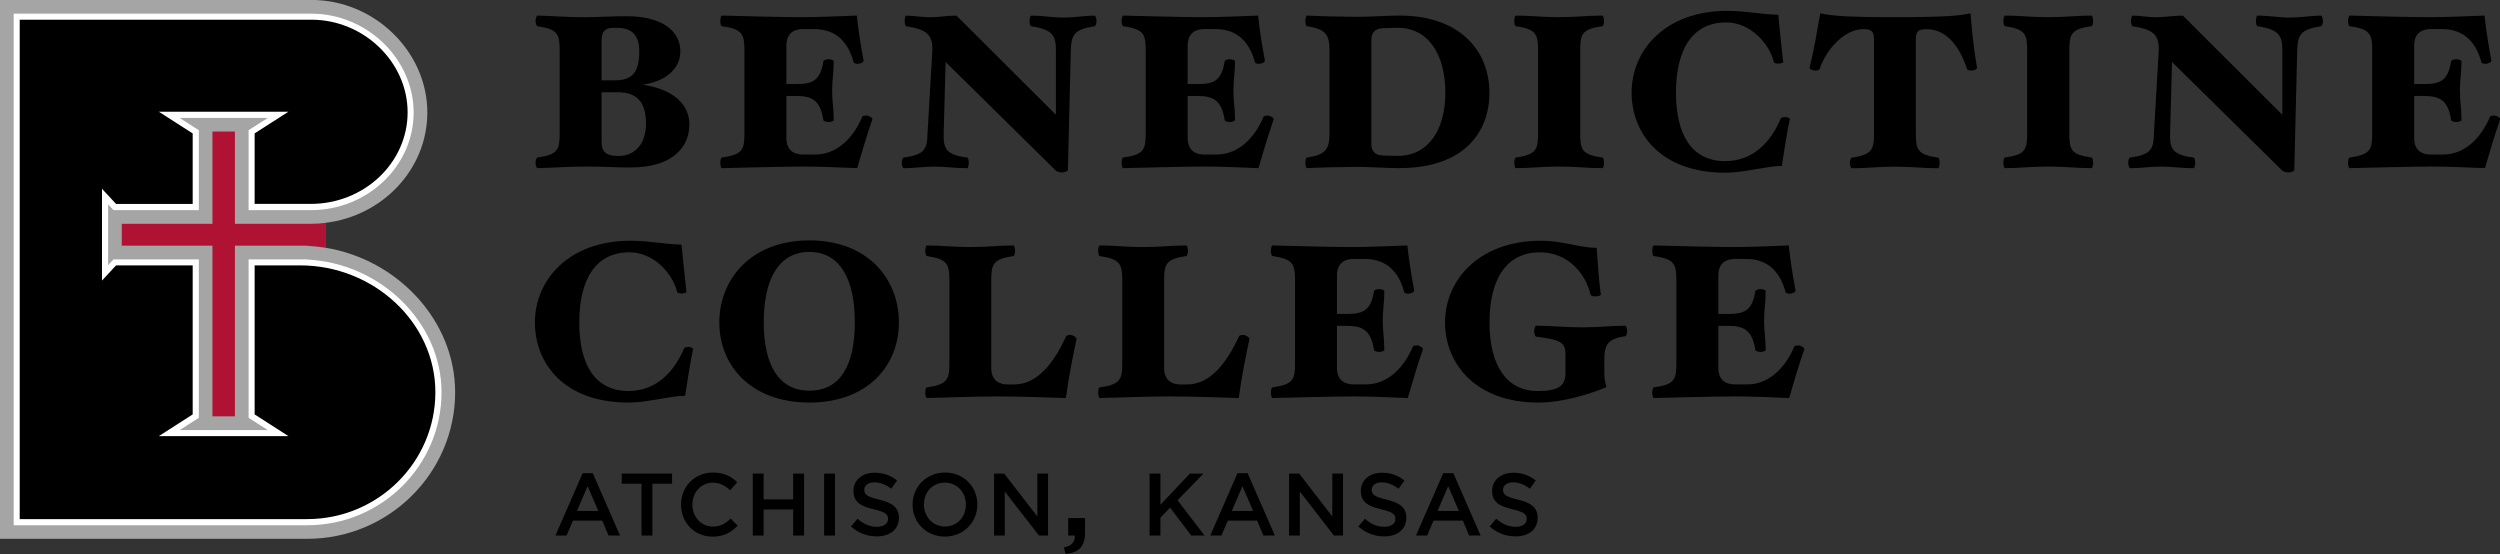 <?xml version="1.0" encoding="UTF-8"?>
<svg xmlns="http://www.w3.org/2000/svg" viewBox="0 0 435.03 96.4">
  <rect x="0" y="0" width="435.03" height="96.4" fill="#333333" stroke="none"/>
  <defs>
    <style>
      .cls-1 {
        fill: #fff;
      }

      .cls-2 {
        fill: #a5a5a6;
      }

      .cls-3 {
        fill: #af1232;
      }
    </style>
  </defs>
  <g id="Benedictine_College" data-name="Benedictine College">
    <g>
      <path d="m109.94,29.15c-2.58,0-5.43-.17-7.84-.17-3.25,0-6.1.22-8.57.28-.17,0-.34-.56-.34-.95s.17-.9.34-.9c3.53-.5,3.86-1.34,3.86-4.2v-14.45c0-2.8-.34-3.7-3.86-4.2-.17,0-.34-.56-.34-.9,0-.39.17-.95.34-.95,2.47.06,4.93.28,8.23.28,2.35,0,4.76-.17,7.28-.17,6.22,0,9.35,2.63,9.35,6.1,0,2.91-2.35,5.21-6.55,5.82,5.04.73,8.12,3.25,8.12,6.89,0,4.48-3.58,7.5-10.02,7.5Zm-2.52-24.3h-.78c-1.4,0-1.96.78-1.96,2.13v7h2.3c3.14,0,4.26-1.51,4.26-5.04,0-2.8-1.29-4.09-3.81-4.09Zm.06,11.2h-2.8v8.46c0,1.79.56,2.63,2.97,2.63,2.63,0,4.76-1.85,4.76-5.66s-1.68-5.43-4.93-5.43Z"/>
      <path d="m149.14,29.26c-2.97-.11-6.16-.28-9.41-.28s-11.59.22-14.11.28c-.17,0-.28-.56-.28-.95s.11-.9.28-.9c3.58-.5,3.92-1.34,3.92-4.2v-14.45c0-2.8-.34-3.7-3.92-4.2-.17,0-.28-.56-.28-.9,0-.39.11-.95.28-.95,2.52.06,10.3.28,13.61.28s6.89-.17,9.86-.28c.28,2.58.68,5.14,1.18,7.78.06.33-.5.62-1.06.62-.22,0-.67-.11-.67-.28-1.18-4.37-3.86-5.77-6.89-5.77h-1.9c-1.34,0-2.91.5-2.91,2.91v6.66h1.62c2.8,0,4.26-.45,4.82-3.98,0-.17.5-.34.9-.34s.9.17.9.34c0,1.96-.28,3.25-.28,5.1s.28,3.19.28,5.15c0,.17-.5.34-.9.34s-.9-.17-.9-.34c-.56-3.53-2.02-4.2-4.82-4.2h-1.62v7.28c0,2.41,1.57,2.91,2.91,2.91h2.13c3.75,0,6.61-2.86,8.18-6.61.06-.11.34-.17.73-.17.45,0,1.12.45,1.01.67-.95,2.74-1.79,5.54-2.63,8.46Z"/>
      <path d="m190.47,4.57c-3.53.56-4.03,1.4-4.14,4.2l-.5,20.78c-.06.28-.5.45-1.06.45-.45,0-.95-.17-1.12-.39l-19.1-18.82-.34,12.43c-.06,2.69.39,3.7,4.09,4.2.17,0,.28.5.28.9s-.11.95-.28.95c-2.07,0-3.75-.28-5.66-.28s-3.58.28-5.38.28c-.17,0-.34-.5-.34-.95,0-.39.17-.9.34-.9,3.58-.5,4.09-1.4,4.14-4.2l.84-14.45c.06-2.63-.84-3.64-4.54-4.2-.17,0-.28-.5-.28-.9s.11-.95.28-.95c1.34,0,2.63.28,4.09.28,1.68,0,2.86-.28,4.65-.28l17.3,17.25v-11.2c0-2.52-.5-3.64-4.31-4.2-.17,0-.28-.5-.28-.9s.11-.95.28-.95c2.07,0,3.75.34,5.66.34s3.58-.34,5.38-.34c.17,0,.34.5.34.95,0,.39-.17.9-.34.9Z"/>
      <path d="m218.97,29.26c-2.97-.11-6.16-.28-9.41-.28s-11.59.22-14.11.28c-.17,0-.28-.56-.28-.95s.11-.9.28-.9c3.58-.5,3.92-1.34,3.92-4.2v-14.45c0-2.8-.34-3.7-3.92-4.2-.17,0-.28-.56-.28-.9,0-.39.11-.95.28-.95,2.52.06,10.3.28,13.61.28s6.89-.17,9.86-.28c.28,2.58.68,5.14,1.18,7.78.06.33-.5.62-1.06.62-.22,0-.67-.11-.67-.28-1.18-4.37-3.86-5.77-6.89-5.77h-1.9c-1.34,0-2.91.5-2.91,2.91v6.66h1.62c2.8,0,4.26-.45,4.82-3.98,0-.17.5-.34.9-.34s.9.17.9.34c0,1.96-.28,3.25-.28,5.1s.28,3.19.28,5.15c0,.17-.5.34-.9.34s-.9-.17-.9-.34c-.56-3.53-2.02-4.2-4.82-4.2h-1.62v7.28c0,2.41,1.57,2.91,2.91,2.91h2.13c3.75,0,6.61-2.86,8.18-6.61.06-.11.34-.17.73-.17.45,0,1.12.45,1.01.67-.95,2.74-1.79,5.54-2.63,8.46Z"/>
      <path d="m243.56,29.26c-2.18,0-5.1-.22-7.39-.22s-6.94.11-8.74.22c-.17,0-.28-.56-.28-.95s.11-.9.28-.9c3.25-.45,3.92-1.46,3.92-4.2v-14.45c0-2.74-.67-3.7-3.92-4.2-.17,0-.28-.56-.28-.9,0-.39.11-.95.28-.95,1.79.11,6.5.22,8.74.22s5.21-.22,7.39-.22c10.58,0,15.62,6.22,15.62,13.44,0,6.83-4.42,13.1-15.62,13.1Zm-.45-24.42l-2.41.06c-.95.06-2.07.34-2.07,2.07v18.03c0,1.74,1.12,2.02,2.07,2.07l2.41.06c5.43.06,8.4-4.54,8.4-10.98s-2.8-11.37-8.4-11.31Z"/>
      <path d="m278.84,29.26c-2.63,0-4.48-.28-7.56-.28s-4.87.28-7.5.28c-.17,0-.28-.56-.28-.95s.11-.9.28-.9c3.53-.5,3.86-1.34,3.86-4.2v-14.45c0-2.8-.34-3.7-3.86-4.2-.17,0-.28-.56-.28-.9,0-.39.11-.95.28-.95,2.63,0,4.48.28,7.5.28s4.93-.28,7.56-.28c.17,0,.28.56.28.95,0,.34-.11.9-.28.9-3.58.5-3.86,1.4-3.86,4.2v14.45c0,2.86.28,3.7,3.86,4.2.17,0,.28.5.28.9s-.11.95-.28.95Z"/>
      <path d="m310.08,28.87c-2.58,0-6.5,1.18-9.86,1.18-11.37,0-16.3-6.94-16.3-13.94,0-7.39,5.88-14.22,16.63-14.22,3.42,0,6.33.67,8.9.67.17,2.18.62,6.05.84,8.23.06.17-.56.28-.84.28-.34,0-.73-.06-.78-.28-.8-3.24-4.09-6.89-8.29-6.89-5.99,0-8.74,4.87-8.74,12.21s2.74,11.93,8.57,11.93c4.76,0,7.9-3.25,9.63-7.34.06-.22.45-.34.78-.34s.78.17.84.34c-.45,1.9-1.06,6.05-1.4,8.18Z"/>
      <path d="m342.96,12.3c-.22,0-.62-.17-.67-.28-1.4-4.26-3.75-6.94-7.06-6.94-1.4,0-1.85.34-1.85,1.85v16.3c0,2.86.34,3.7,3.86,4.2.17,0,.28.5.28.9s-.11.95-.28.95c-2.63,0-4.48-.28-7.5-.28s-4.93.28-7.5.28c-.17,0-.34-.56-.34-.95s.17-.9.34-.9c3.47-.5,3.86-1.34,3.86-4.2V6.92c0-1.51-.45-1.85-1.9-1.85-3.08,0-6.34,3.3-7.56,6.94-.06.17-.45.28-.73.28-.5,0-1.12-.28-1.01-.56.78-3.14,1.29-6.33,1.85-9.41,1.85.39,3.98.67,12.99.67s11.31-.28,13.16-.67c.22,3.02.54,6.12,1.12,9.41.05.28-.45.56-1.06.56Z"/>
      <path d="m363.95,29.26c-2.63,0-4.48-.28-7.56-.28s-4.87.28-7.5.28c-.17,0-.28-.56-.28-.95s.11-.9.28-.9c3.53-.5,3.86-1.34,3.86-4.2v-14.45c0-2.8-.34-3.7-3.86-4.2-.17,0-.28-.56-.28-.9,0-.39.11-.95.28-.95,2.63,0,4.48.28,7.5.28s4.93-.28,7.56-.28c.17,0,.28.56.28.95,0,.34-.11.9-.28.9-3.58.5-3.86,1.4-3.86,4.2v14.45c0,2.86.28,3.7,3.86,4.2.17,0,.28.5.28.9s-.11.95-.28.95Z"/>
      <path d="m403.88,4.57c-3.53.56-4.03,1.4-4.14,4.2l-.5,20.78c-.06.28-.5.45-1.06.45-.45,0-.95-.17-1.12-.39l-19.1-18.82-.34,12.43c-.06,2.69.39,3.7,4.09,4.2.17,0,.28.5.28.9s-.11.95-.28.95c-2.07,0-3.75-.28-5.66-.28s-3.58.28-5.38.28c-.17,0-.34-.5-.34-.95,0-.39.17-.9.34-.9,3.58-.5,4.09-1.4,4.14-4.2l.84-14.45c.06-2.63-.84-3.64-4.54-4.2-.17,0-.28-.5-.28-.9s.11-.95.28-.95c1.34,0,2.63.28,4.09.28,1.68,0,2.86-.28,4.65-.28l17.3,17.25v-11.2c0-2.52-.5-3.64-4.31-4.2-.17,0-.28-.5-.28-.9s.11-.95.28-.95c2.07,0,3.75.34,5.66.34s3.58-.34,5.38-.34c.17,0,.34.5.34.95,0,.39-.17.9-.34.9Z"/>
      <path d="m432.39,29.26c-2.97-.11-6.16-.28-9.41-.28s-11.59.22-14.11.28c-.17,0-.28-.56-.28-.95s.11-.9.28-.9c3.58-.5,3.92-1.34,3.92-4.2v-14.45c0-2.8-.34-3.7-3.92-4.2-.17,0-.28-.56-.28-.9,0-.39.11-.95.28-.95,2.52.06,10.3.28,13.61.28s6.89-.17,9.86-.28c.28,2.58.68,5.14,1.18,7.78.06.33-.5.62-1.06.62-.22,0-.67-.11-.67-.28-1.18-4.37-3.86-5.77-6.89-5.77h-1.9c-1.34,0-2.91.5-2.91,2.91v6.66h1.62c2.8,0,4.26-.45,4.82-3.98,0-.17.5-.34.9-.34s.9.17.9.34c0,1.96-.28,3.25-.28,5.1s.28,3.19.28,5.15c0,.17-.5.34-.9.34s-.9-.17-.9-.34c-.56-3.53-2.02-4.2-4.82-4.2h-1.62v7.28c0,2.41,1.57,2.91,2.91,2.91h2.13c3.75,0,6.61-2.86,8.18-6.61.06-.11.34-.17.73-.17.45,0,1.12.45,1.01.67-.95,2.74-1.79,5.54-2.63,8.46Z"/>
      <path d="m119.24,68.87c-2.58,0-6.5,1.18-9.86,1.18-11.37,0-16.3-6.94-16.3-13.94,0-7.39,5.88-14.22,16.63-14.22,3.42,0,6.33.67,8.9.67.17,2.18.62,6.05.84,8.23.06.17-.56.28-.84.28-.34,0-.73-.06-.78-.28-.8-3.24-4.09-6.89-8.29-6.89-5.99,0-8.74,4.87-8.74,12.21s2.74,11.93,8.57,11.93c4.76,0,7.9-3.25,9.63-7.34.06-.22.45-.34.78-.34s.78.17.84.34c-.45,1.9-1.06,6.05-1.4,8.18Z"/>
      <path d="m140.85,70.05c-10.19,0-15.68-6.44-15.68-13.94s5.49-14.28,15.68-14.28,15.57,6.72,15.57,14.28-5.49,13.94-15.57,13.94Zm0-26.21c-5.43,0-7.95,4.87-7.95,12.21s2.52,11.93,7.95,11.93,7.9-4.48,7.9-11.93-2.58-12.21-7.9-12.21Z"/>
      <path d="m185.48,69.26c-3.08-.11-8.74-.28-12.04-.28s-9.63.22-12.15.28c-.17,0-.28-.56-.28-.95s.11-.9.28-.9c3.53-.5,3.92-1.34,3.92-4.2v-14.45c0-2.8-.39-3.7-3.92-4.2-.17,0-.28-.56-.28-.9,0-.39.11-.95.28-.95,2.63,0,4.48.28,7.56.28s4.87-.28,7.5-.28c.17,0,.28.56.28.95,0,.34-.11.9-.28.9-3.53.5-3.86,1.4-3.86,4.2v15.23c0,2.41,1.57,2.91,2.86,2.91h1.12c4.14,0,6.95-3.86,9.07-8.4.05-.11.34-.22.67-.22.5,0,1.18.45,1.12.73-.69,3.26-1.34,6.44-1.85,10.25Z"/>
      <path d="m215.56,69.26c-3.08-.11-8.74-.28-12.04-.28s-9.63.22-12.15.28c-.17,0-.28-.56-.28-.95s.11-.9.28-.9c3.53-.5,3.92-1.34,3.92-4.2v-14.45c0-2.8-.39-3.7-3.92-4.2-.17,0-.28-.56-.28-.9,0-.39.11-.95.28-.95,2.63,0,4.48.28,7.56.28s4.87-.28,7.5-.28c.17,0,.28.56.28.95,0,.34-.11.9-.28.9-3.53.5-3.86,1.4-3.86,4.2v15.23c0,2.41,1.57,2.91,2.86,2.91h1.12c4.14,0,6.95-3.86,9.07-8.4.05-.11.34-.22.67-.22.5,0,1.18.45,1.12.73-.69,3.26-1.34,6.44-1.85,10.25Z"/>
      <path d="m244.95,69.26c-2.97-.11-6.16-.28-9.41-.28s-11.59.22-14.11.28c-.17,0-.28-.56-.28-.95s.11-.9.28-.9c3.58-.5,3.92-1.34,3.92-4.2v-14.45c0-2.8-.34-3.7-3.92-4.2-.17,0-.28-.56-.28-.9,0-.39.11-.96.28-.95,2.52.06,10.3.28,13.61.28s6.89-.17,9.86-.28c.28,2.58.68,5.14,1.18,7.78.06.33-.5.62-1.06.62-.22,0-.67-.11-.67-.28-1.18-4.37-3.86-5.77-6.89-5.77h-1.9c-1.34,0-2.91.5-2.91,2.91v6.66h1.62c2.8,0,4.26-.45,4.82-3.98,0-.17.5-.34.9-.34s.9.17.9.34c0,1.96-.28,3.25-.28,5.1s.28,3.19.28,5.15c0,.17-.5.34-.9.34s-.9-.17-.9-.34c-.56-3.53-2.02-4.2-4.82-4.2h-1.62v7.28c0,2.41,1.57,2.91,2.91,2.91h2.13c3.75,0,6.61-2.86,8.18-6.61.06-.11.34-.17.73-.17.45,0,1.12.45,1.01.67-.95,2.74-1.79,5.54-2.63,8.46Z"/>
      <path d="m282.81,58.51c-3.25.45-3.64,1.68-3.64,4.14v2.13c0,1.29.17,1.9.39,2.58-2.97,1.23-7.62,2.69-11.87,2.69-11.09,0-16.24-6.94-16.24-13.94,0-7.39,5.94-14.22,16.69-14.22,3.92,0,6.61,1.23,9.69,1.23.17,2.41.39,5.6.73,8.12.06.22-.62.34-1.01.34s-.73-.11-.78-.34c-.96-3.92-4.14-7.34-8.79-7.34-5.99,0-8.79,4.87-8.79,12.21s2.86,11.93,8.4,11.93c3.36,0,4.82-.78,4.82-3.02v-3.42c0-2.24-1.34-2.52-5.1-3.02-.17,0-.34-.56-.34-.95s.17-.95.34-.95c2.58,0,5.04.28,8.12.28s4.76-.28,7.39-.28c.17,0,.34.56.34.9,0,.39-.17.9-.34.95Z"/>
      <path d="m311.31,69.26c-2.97-.11-6.16-.28-9.41-.28s-11.59.22-14.11.28c-.17,0-.28-.56-.28-.95s.11-.9.28-.9c3.58-.5,3.92-1.34,3.92-4.2v-14.45c0-2.8-.34-3.7-3.92-4.2-.17,0-.28-.56-.28-.9,0-.39.11-.96.28-.95,2.52.06,10.3.28,13.61.28s6.89-.17,9.86-.28c.28,2.58.68,5.14,1.18,7.78.06.33-.5.62-1.06.62-.22,0-.67-.11-.67-.28-1.18-4.37-3.86-5.77-6.89-5.77h-1.9c-1.34,0-2.91.5-2.91,2.91v6.66h1.62c2.8,0,4.26-.45,4.82-3.98,0-.17.5-.34.9-.34s.9.17.9.34c0,1.96-.28,3.25-.28,5.1s.28,3.19.28,5.15c0,.17-.5.34-.9.34s-.9-.17-.9-.34c-.56-3.53-2.02-4.2-4.82-4.2h-1.62v7.28c0,2.41,1.57,2.91,2.91,2.91h2.13c3.75,0,6.61-2.86,8.18-6.61.06-.11.34-.17.73-.17.45,0,1.12.45,1.01.67-.95,2.74-1.79,5.54-2.63,8.46Z"/>
    </g>
  </g>
  <g id="B">
    <g>
      <path class="cls-2" d="m55.12,42.91s-.08-.01-.12-.01c.04,0,.08,0,.12.01Zm.29-4.02s-.07,0-.1,0c.04,0,.07,0,.1,0Zm1.18,4.21v-4.32c10-1.18,17.77-9.35,17.77-19.21,0-10.61-9.23-19.58-20.16-19.58H0v93.77h53.46c14.19,0,25.74-11.45,25.74-25.51,0-12.42-9.98-23.11-22.61-25.15Z"/>
      <path class="cls-1" d="m2.38,91.39V2.38h51.82c9.64,0,17.78,7.88,17.78,17.2s-8.03,16.99-17.9,16.99h-10.82v-13.91l3.34-2.14h-15.34l3.34,2.14v13.91h-14.85l-.93-1v10.57l.93-1h14.85v27.56l-3.34,2.14h15.34l-3.34-2.14v-27.56h10.21v.03c12.78.63,23.36,10.95,23.36,23.1,0,12.75-10.48,23.13-23.36,23.13H2.38Z"/>
      <path d="m3.43,3.43v86.9h50.03c12.3,0,22.3-9.91,22.3-22.08s-10.78-22.07-23.53-22.07h-7.92v25.93l5.88,3.78h-22.55l5.89-3.78v-25.93h-13.33l-2.45,2.64v-15.97l2.45,2.64h13.33v-12.27l-5.89-3.78h22.55l-5.88,3.77v12.27h9.77c9.29,0,16.85-7.15,16.85-15.93S63.26,3.43,54.2,3.43H3.43Z"/>
      <path class="cls-3" d="m54.08,38.94h-13.2v-16.05h-3.91v16.05h-15.78v3.81h15.78v29.7h3.91v-29.7h12.59v.03c1.06.05,2.1.16,3.13.33v-4.32c-.83.1-1.66.15-2.51.15Z"/>
    </g>
  </g>
  <g id="Atchison_Kansas" data-name="Atchison, Kansas">
    <g>
      <path d="m101.4,82.34h1.75l4.74,10.85h-2l-1.09-2.6h-5.1l-1.11,2.6h-1.94l4.74-10.85Zm2.71,6.57l-1.86-4.31-1.85,4.31h3.71Z"/>
      <polygon points="111.63 84.17 108.19 84.17 108.19 82.41 116.95 82.41 116.95 84.17 113.52 84.17 113.52 93.19 111.63 93.19 111.63 84.17"/>
      <path d="m118.51,87.83v-.03c0-3.06,2.29-5.57,5.54-5.57,2,0,3.2.69,4.23,1.68l-1.22,1.4c-.88-.8-1.79-1.32-3.03-1.32-2.03,0-3.54,1.68-3.54,3.79v.03c0,2.11,1.49,3.82,3.56,3.82,1.32,0,2.17-.52,3.09-1.39l1.22,1.23c-1.12,1.17-2.36,1.91-4.37,1.91-3.16,0-5.48-2.45-5.48-5.54Z"/>
      <polygon points="130.99 82.41 132.88 82.41 132.88 86.9 138.02 86.9 138.02 82.41 139.92 82.41 139.92 93.19 138.02 93.19 138.02 88.65 132.88 88.65 132.88 93.19 130.99 93.19 130.99 82.41"/>
      <rect x="143.41" y="82.41" width="1.89" height="10.78"/>
      <path d="m148.08,91.62l1.14-1.35c1.03.89,2.08,1.4,3.4,1.4,1.17,0,1.91-.55,1.91-1.35v-.03c0-.77-.43-1.19-2.43-1.65-2.29-.55-3.59-1.23-3.59-3.22v-.03c0-1.85,1.54-3.13,3.68-3.13,1.57,0,2.82.48,3.91,1.35l-1.02,1.43c-.97-.72-1.94-1.11-2.92-1.11-1.11,0-1.76.57-1.76,1.28v.03c0,.83.49,1.2,2.57,1.69,2.28.55,3.45,1.37,3.45,3.16v.03c0,2.02-1.59,3.22-3.85,3.22-1.65,0-3.2-.57-4.5-1.72Z"/>
      <path d="m158.8,87.83v-.03c0-3.03,2.34-5.57,5.65-5.57s5.62,2.51,5.62,5.54v.03c0,3.03-2.34,5.57-5.65,5.57s-5.62-2.51-5.62-5.54Zm9.28,0v-.03c0-2.09-1.52-3.82-3.67-3.82s-3.63,1.69-3.63,3.79v.03c0,2.09,1.52,3.82,3.66,3.82s3.63-1.69,3.63-3.79Z"/>
      <polygon points="172.98 82.41 174.74 82.41 180.51 89.87 180.51 82.41 182.37 82.41 182.37 93.19 180.79 93.19 174.84 85.52 174.84 93.19 172.98 93.19 172.98 82.41"/>
      <path d="m185.13,95.26c1.34-.26,1.98-.95,1.89-2.07h-1.14v-3.04h2.93v2.57c0,2.44-1.17,3.48-3.39,3.67l-.29-1.14Z"/>
      <polygon points="200.04 82.41 201.93 82.41 201.93 87.83 207.05 82.41 209.4 82.41 204.91 87.05 209.6 93.19 207.29 93.19 203.61 88.34 201.93 90.07 201.93 93.19 200.04 93.19 200.04 82.41"/>
      <path d="m215.35,82.34h1.75l4.74,10.85h-2l-1.09-2.6h-5.1l-1.11,2.6h-1.94l4.74-10.85Zm2.71,6.57l-1.86-4.31-1.85,4.31h3.71Z"/>
      <polygon points="224.31 82.41 226.07 82.41 231.84 89.87 231.84 82.41 233.7 82.41 233.7 93.19 232.12 93.19 226.18 85.52 226.18 93.19 224.31 93.19 224.31 82.41"/>
      <path d="m236.37,91.62l1.14-1.35c1.03.89,2.08,1.4,3.4,1.4,1.17,0,1.91-.55,1.91-1.35v-.03c0-.77-.43-1.19-2.43-1.65-2.29-.55-3.59-1.23-3.59-3.22v-.03c0-1.85,1.54-3.13,3.68-3.13,1.57,0,2.82.48,3.91,1.35l-1.02,1.43c-.97-.72-1.94-1.11-2.92-1.11-1.11,0-1.75.57-1.75,1.28v.03c0,.83.49,1.2,2.57,1.69,2.28.55,3.45,1.37,3.45,3.16v.03c0,2.02-1.59,3.22-3.85,3.22-1.65,0-3.2-.57-4.5-1.72Z"/>
      <path d="m251.15,82.34h1.75l4.74,10.85h-2l-1.09-2.6h-5.1l-1.11,2.6h-1.94l4.74-10.85Zm2.71,6.57l-1.86-4.31-1.85,4.31h3.71Z"/>
      <path d="m259.22,91.62l1.14-1.35c1.03.89,2.08,1.4,3.4,1.4,1.17,0,1.91-.55,1.91-1.35v-.03c0-.77-.43-1.19-2.43-1.65-2.29-.55-3.59-1.23-3.59-3.22v-.03c0-1.85,1.54-3.13,3.68-3.13,1.57,0,2.82.48,3.91,1.35l-1.02,1.43c-.97-.72-1.94-1.11-2.92-1.11-1.11,0-1.75.57-1.75,1.28v.03c0,.83.49,1.2,2.57,1.69,2.28.55,3.45,1.37,3.45,3.16v.03c0,2.02-1.59,3.22-3.85,3.22-1.65,0-3.2-.57-4.5-1.72Z"/>
    </g>
  </g>
</svg>